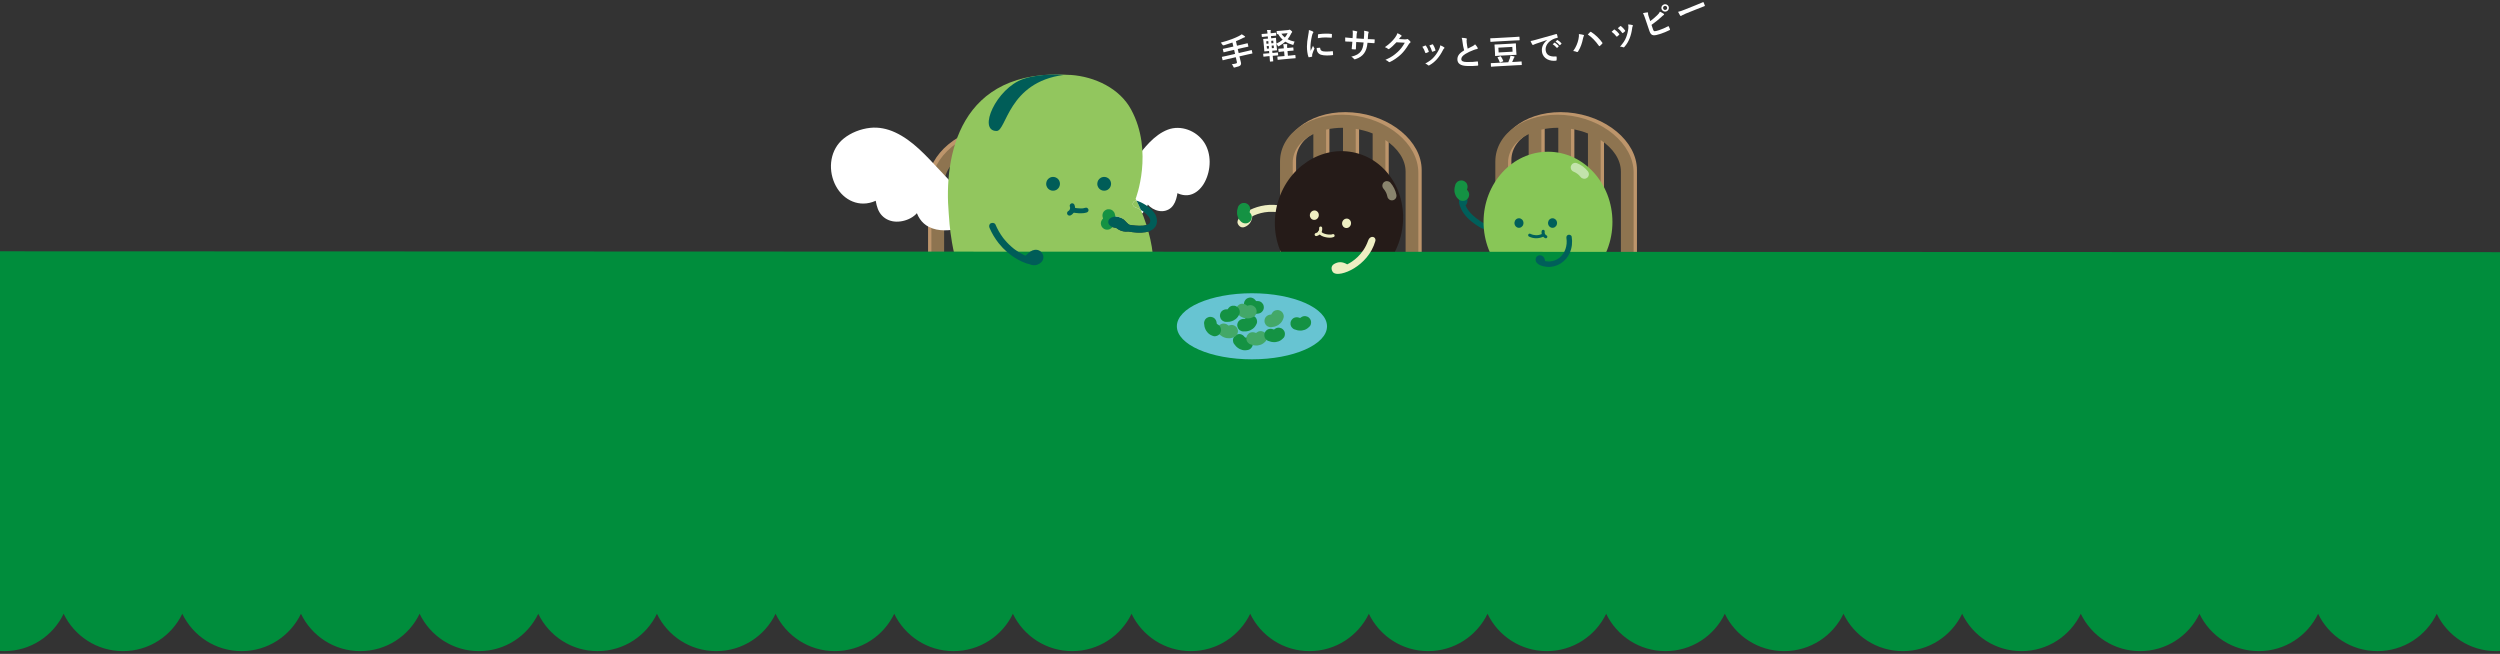 <?xml version="1.0" encoding="UTF-8"?><svg xmlns="http://www.w3.org/2000/svg" viewBox="0 0 1300 340"><rect x="0" y="0" width="1300" height="340" fill="#333333" stroke="none"/><defs><style>.cls-1{fill:none;}.cls-2{fill:#005d58;}.cls-3{fill:#005f5a;}.cls-4{fill:#008d3c;}.cls-5{fill:#67c4d2;}.cls-6,.cls-7{fill:#eeeec2;}.cls-8{fill:#fff;}.cls-9{fill:#92c65e;}.cls-10{fill:#8e7450;}.cls-11{fill:#bd956b;}.cls-12{fill:#c3e3ab;}.cls-13{fill:#251b18;}.cls-14{fill:#149243;}.cls-15{fill:#43a868;}.cls-16{fill:#88c657;}.cls-17{mix-blend-mode:multiply;}.cls-18{isolation:isolate;}.cls-7{opacity:.5;}</style></defs><g class="cls-18"><g id="_イヤー_1"><g><path class="cls-8" d="M638.16,30.78c-1.56,.36-2.1,.52-2.2,.54-.18,.04-.2,.03-.24-.15l-.32-1.4c-.04-.18-.03-.2,.15-.24,.1-.02,.66-.12,2.22-.47l4.46-1.03-.48-2.11-2.91,.67c-1.72,.4-2.29,.57-2.4,.59-.18,.04-.2,.03-.24-.17l-.32-1.4c-.04-.16-.02-.18,.15-.22,.11-.02,.69-.12,2.41-.52l2.91-.67-.48-2.09c-1.43,.51-2.88,.98-4.4,1.44q-.56,.15-.84-.34c-.25-.42-.54-.8-.8-1.07,2.23-.59,3.94-1.11,5.77-1.81,1.61-.61,2.77-1.14,3.66-1.6,.58-.3,1.02-.61,1.44-.9,.57,.31,1.14,.68,1.54,1.01,.13,.1,.2,.16,.23,.3,.02,.09-.06,.2-.26,.24-.22,.07-.43,.14-.79,.33-1.15,.62-2.37,1.17-3.73,1.71l.54,2.35,2.98-.69c1.7-.39,2.27-.56,2.38-.58,.18-.04,.2-.03,.23,.13l.32,1.4c.04,.19,.03,.21-.14,.26-.1,.02-.69,.12-2.39,.51l-2.98,.69,.49,2.11,4.37-1.01c1.56-.36,2.1-.52,2.2-.54,.17-.04,.2-.03,.24,.15l.32,1.4c.04,.18,.03,.2-.15,.24-.1,.02-.66,.11-2.22,.47l-4.37,1.01,.13,.58c.19,.82,.43,1.62,.6,2.37,.18,.79,.15,1.2-.21,1.67-.33,.41-1.11,.72-2.9,1.13-.52,.14-.56,.15-.79-.39-.23-.5-.5-.97-.79-1.28,.83-.08,1.48-.23,2.04-.36,.6-.14,.69-.38,.59-.82l-.57-2.47-4.46,1.03Z"/><path class="cls-8" d="M669.87,15.63c.21-.02,.34-.07,.44-.13,.07-.04,.14-.08,.23-.09,.14-.01,.25,.01,.78,.45,.55,.47,.59,.54,.61,.7,.01,.13-.02,.22-.18,.38-.17,.16-.28,.35-.5,.82-.49,.99-1.04,1.85-1.69,2.65,1.01,.52,2.2,.92,3.66,1.25-.21,.31-.39,.72-.51,1.17-.11,.35-.13,.5-.3,.51-.09,0-.22-.03-.42-.09-1.37-.4-2.58-.92-3.63-1.58-.9,.82-1.95,1.55-3.17,2.25-.19,.11-.33,.17-.42,.18-.14,.01-.21-.12-.39-.45-.21-.34-.44-.68-.66-.92l.14,1.58c.1,1.09,.18,1.57,.19,1.68,.01,.16,0,.18-.18,.2-.12,.01-.61,.02-1.97,.15l-.34,.03,.11,1.17,.45-.04c1.56-.14,2.11-.23,2.22-.24,.16-.01,.18,0,.2,.18l.11,1.15c.02,.18,0,.2-.16,.21-.11,0-.67,.03-2.23,.17l-.45,.04c.16,1.69,.28,2.61,.28,2.69,.02,.18,0,.2-.18,.21l-1.33,.12c-.18,.02-.2,0-.21-.18,0-.09-.07-1.01-.21-2.69l-.79,.07c-1.56,.14-2.08,.23-2.18,.24-.18,.02-.2,0-.22-.18l-.11-1.15c-.02-.18,0-.2,.18-.22,.11,0,.63-.02,2.19-.17l.79-.07-.11-1.17-.32,.03c-1.36,.12-1.84,.21-1.95,.21-.18,.02-.2,0-.21-.16-.01-.12-.02-.59-.12-1.69l-.25-2.78c-.1-1.08-.18-1.56-.19-1.66-.02-.18,0-.2,.18-.22,.11,0,.59-.02,1.96-.14l.34-.03-.11-1.15-.77,.07c-1.51,.14-2,.22-2.11,.23-.18,.02-.2,0-.21-.18l-.11-1.17c-.02-.16,0-.18,.18-.2,.11,0,.61-.02,2.12-.16l.77-.07c-.07-.77-.15-1.27-.29-1.83,.66-.04,1.19-.05,1.71-.03,.2,.02,.29,.06,.3,.15,0,.11-.02,.2-.06,.33-.06,.17-.09,.41-.02,1.18v.05l.44-.04c1.51-.14,2.04-.22,2.15-.23,.16-.01,.18,0,.2,.16l.11,1.17c.02,.18,0,.2-.16,.21-.11,0-.65,.02-2.15,.16l-.43,.04,.11,1.15,.32-.03c1.36-.12,1.84-.21,1.97-.22,.18-.02,.2,0,.21,.18,0,.11,.02,.59,.12,1.67l.11,1.17c1.28-.59,2.36-1.28,3.27-2.05-.94-.8-1.74-1.77-2.42-2.92-.25,.04-.38,.05-.41,.06-.2,.02-.22,0-.23-.18l-.12-1.25c-.02-.18,0-.2,.2-.22,.11-.01,.63-.02,2.16-.16l3.73-.34Zm-10.24,7.03l-.12-1.29-1.06,.1,.12,1.29,1.06-.1Zm.24,2.56l-.12-1.34-1.06,.1,.12,1.34,1.06-.1Zm1.15-3.99l.12,1.29,1.06-.1-.12-1.29-1.06,.1Zm1.29,2.41l-1.06,.1,.12,1.34,1.06-.1-.12-1.34Zm7.87,1.25c1.51-.14,2-.22,2.13-.23,.18-.02,.2,0,.22,.18l.12,1.27c.02,.18,0,.2-.18,.21-.13,.01-.63,.02-2.14,.16l-.83,.08,.22,2.42,1.35-.12c1.67-.15,2.22-.24,2.33-.25,.16-.02,.18,0,.2,.18l.12,1.27c.02,.2,0,.22-.16,.23-.11,.01-.67,.03-2.33,.18l-4.34,.4c-1.67,.15-2.2,.24-2.31,.25-.18,.02-.2,0-.22-.2l-.12-1.27c-.02-.18,0-.2,.18-.22,.11,0,.65-.02,2.32-.18l1.22-.11-.22-2.42-.54,.05c-1.51,.14-2,.22-2.11,.23-.18,.02-.2,0-.22-.18l-.12-1.27c-.02-.18,0-.2,.18-.21,.11,0,.61-.02,2.12-.16l.54-.05v-.09c-.09-.91-.15-1.34-.33-2.07,.65-.04,1.21-.04,1.82-.04,.18,0,.28,.07,.29,.17,.01,.12,0,.25-.04,.38-.09,.23-.05,.62,.02,1.37v.11l.83-.08Zm-3.86-7.35c.52,.75,1.1,1.4,1.81,1.95,.59-.7,1.08-1.46,1.44-2.25l-3.25,.3Z"/><path class="cls-8" d="M682.55,16.3c.3,.17,.41,.27,.41,.44,0,.13-.04,.18-.28,.54-.18,.32-.28,.57-.44,1.27-.53,2.23-.8,4.44-.81,5.81,0,.88,.02,1.48,.09,2.11,.39-.82,.72-1.42,1.25-2.67,.14,.45,.37,.74,.62,1.14,.05,.09,.12,.2,.12,.27,0,.13-.04,.2-.09,.29-.42,.93-.77,1.7-1.05,2.71-.04,.11-.06,.31-.06,.56,0,.22,.03,.36,.03,.5,0,.13-.07,.2-.24,.23-.45,.12-.96,.23-1.48,.27-.13,.02-.2-.07-.23-.2-.49-1.26-.79-3.55-.78-5.37,.01-1.62,.23-3.58,.67-5.9,.25-1.33,.34-1.92,.35-2.68,.81,.21,1.38,.39,1.92,.68Zm3.77,8.52c.14-.02,.18,.07,.18,.27,.1,1.24,.96,1.7,2.92,1.72,1.35,.01,2.23-.07,3.44-.2,.18-.02,.22,0,.25,.24,.05,.38,.1,1.08,.09,1.55,0,.22,0,.23-.31,.27-1.23,.13-2.09,.18-2.94,.17-2.66-.02-3.9-.47-4.67-1.54-.44-.58-.62-1.5-.61-2.35l1.64-.13Zm-.95-6.74c.02-.22,.07-.27,.25-.3,1.06-.19,3.08-.29,3.91-.29,1.08,0,1.91,.05,2.66,.13,.38,.02,.41,.06,.41,.24,0,.54,0,1.03-.05,1.53-.02,.16-.07,.23-.24,.21-1.08-.08-2.02-.13-2.93-.13-1.21-.01-2.38,.09-4.09,.38,.03-1.01,.03-1.46,.07-1.76Z"/><path class="cls-8" d="M711.91,20.35c.88,.06,1.89,.1,2.71,.12,.22,0,.23,.11,.23,.3,0,.45-.03,.97-.09,1.42-.03,.23-.07,.3-.32,.27-.61-.04-1.71-.13-2.59-.18l-.74-.05c-.27,2.56-.77,4.04-1.74,5.44-.99,1.43-2.52,2.42-4.45,3.07-.26,.09-.41,.14-.51,.13-.11,0-.19-.07-.33-.22-.5-.59-.83-.87-1.42-1.17,2.6-.63,4.04-1.45,5.05-2.87,.77-1.1,1.14-2.33,1.36-4.51l-3.83-.25-.04,.65c-.07,1.06-.13,2.03-.14,2.98,0,.2-.12,.23-.32,.23-.47,0-1.06-.03-1.54-.1-.23-.03-.34-.08-.31-.27,.12-.93,.21-1.81,.28-2.94l.04-.68-.54-.03c-.97-.06-2.41-.1-2.97-.1-.14,0-.19-.12-.19-.36-.05-.38-.03-1.01-.01-1.75,.75,.1,1.92,.21,3.3,.3l.54,.04,.08-1.31c.07-1.15,.07-1.6-.05-2.65,.93,.15,1.8,.3,2.17,.43,.2,.05,.26,.14,.25,.27,0,.11-.07,.23-.13,.37-.15,.32-.16,.5-.24,1.72l-.08,1.31,3.86,.25,.13-1.76c.08-1,.08-1.83,0-2.47,.68,.12,1.66,.29,2.08,.44,.25,.07,.31,.16,.3,.31,0,.07-.03,.18-.09,.32-.15,.33-.2,.8-.25,1.57l-.11,1.71,.63,.04Z"/><path class="cls-8" d="M730.71,20.46c.47,.02,.71-.03,.91-.14,.08-.05,.15-.06,.24-.05,.09,0,.18,.05,.28,.13,.42,.32,.81,.7,1.14,1.07,.15,.16,.21,.31,.2,.43-.01,.14-.11,.26-.25,.36-.27,.18-.47,.41-.66,.72-1.4,2.34-2.7,3.99-4.01,5.25-1.69,1.61-3.97,3.18-5.82,4.02-.11,.06-.21,.07-.29,.07-.14-.01-.26-.09-.4-.23-.42-.4-.95-.71-1.64-.97,2.93-1.31,4.44-2.33,6.35-4.08,1.55-1.46,2.47-2.61,3.74-4.82l-4.35-.23c-1.62,1.69-2.6,2.64-3.7,3.4-.13,.12-.27,.18-.39,.17-.09,0-.18-.05-.26-.13-.42-.36-1.06-.74-1.66-.91,2.49-1.71,4.01-3.26,5.27-4.93,.67-.96,.99-1.49,1.26-2.33,.99,.44,1.65,.8,2.02,1.12,.12,.1,.16,.21,.15,.32,0,.11-.07,.21-.22,.29-.19,.09-.33,.28-.49,.45-.22,.29-.42,.54-.67,.85l3.24,.2Z"/><path class="cls-8" d="M741.08,23.68c.2-.08,.33-.05,.46,.16,.58,.83,1.09,1.79,1.37,2.76,.03,.13,.06,.2,.05,.27,0,.11-.08,.16-.23,.24-.45,.22-.76,.35-1.19,.48-.26,.07-.36-.02-.43-.28-.34-1.07-.83-2.09-1.49-3,.63-.3,1.08-.47,1.47-.62Zm9.84,.9c.14,.12,.22,.21,.21,.32,0,.11-.07,.19-.22,.31-.29,.21-.43,.57-.6,.88-.9,1.78-1.94,3.35-3.03,4.59-1.29,1.43-2.34,2.31-3.93,3.22-.15,.1-.3,.18-.45,.17-.09,0-.2-.05-.28-.15-.42-.39-.83-.61-1.48-.86,2.25-1.27,3.39-2.12,4.56-3.45,.98-1.11,2.1-2.8,2.71-4.17,.28-.65,.41-1.04,.54-1.88,.74,.28,1.53,.66,1.95,1Zm-6.16-1.51c.2-.08,.33-.05,.46,.18,.44,.66,.98,1.83,1.21,2.71,.07,.28,.03,.36-.21,.47-.35,.17-.76,.33-1.28,.47-.2,.06-.27-.04-.34-.29-.34-1.09-.7-1.98-1.31-2.97,.74-.29,1.17-.46,1.48-.57Z"/><path class="cls-8" d="M762.44,19.94c.21,.06,.32,.15,.32,.29,0,.25-.14,.5-.14,.75,0,.36,.04,.79,.07,1.21,.14,1.26,.3,2.17,.51,3.11,.91-.47,1.56-.8,2.58-1.31,.53-.3,.97-.59,1.26-.95,.56,.61,1.02,1.24,1.28,1.72,.07,.11,.12,.25,.12,.38,0,.18-.11,.32-.37,.35-.54,.08-1.16,.28-1.74,.5-1.56,.6-3.01,1.23-4.27,2.02-1.59,.99-2.16,1.83-2.18,2.67-.02,1.06,.76,1.53,2.83,1.57,2.27,.05,4.1-.08,5.49-.3,.2-.03,.29,0,.32,.22,.08,.49,.12,1.14,.15,1.68,.01,.2-.11,.29-.33,.3-1.64,.18-3.08,.21-5.37,.16-3.4-.07-5.18-1.22-5.13-3.56,.04-2,1.38-3.28,3.51-4.57-.4-1.39-.69-3.02-.85-4.41-.11-.96-.22-1.59-.42-2.1,.86,.02,1.69,.09,2.35,.26Z"/><path class="cls-8" d="M777.55,21.6c-1.65,.09-2.23,.16-2.33,.17-.18,0-.2,0-.21-.19l-.08-1.47c0-.18,0-.2,.19-.21,.11,0,.68,0,2.34-.09l10.12-.56c1.65-.09,2.23-.16,2.33-.17,.18,0,.2,0,.21,.19l.08,1.47c0,.18,0,.2-.19,.21-.11,0-.69,0-2.34,.09l-10.12,.56Zm.21,12.93c-1.6,.09-2.14,.15-2.25,.16-.18,.01-.2,0-.21-.19l-.08-1.47c0-.18,0-.2,.19-.21,.11,0,.65,0,2.25-.09l6.65-.37c.34-.74,.61-1.46,.87-2.21,.11-.33,.21-.75,.26-1.21,.66,.11,1.4,.27,1.88,.38,.17,.04,.26,.11,.26,.22,0,.09-.04,.2-.13,.3-.14,.13-.24,.28-.33,.58-.24,.59-.48,1.16-.8,1.83l2.48-.14c1.6-.09,2.14-.15,2.24-.16,.18-.01,.2,0,.21,.19l.08,1.47c0,.18,0,.2-.19,.21-.11,0-.65,0-2.25,.09l-11.14,.62Zm7.84-11.81c1.73-.1,2.33-.17,2.46-.17,.18,0,.2,0,.21,.19,0,.11,0,.56,.05,1.58l.13,2.41c.06,1.03,.12,1.47,.12,1.58,0,.18,0,.2-.19,.21-.13,0-.74,0-2.46,.1l-5.81,.32c-1.74,.1-2.35,.17-2.46,.17-.18,0-.2,0-.21-.19,0-.13,0-.56-.05-1.58l-.13-2.41c-.06-1.03-.12-1.47-.12-1.58,0-.18,0-.2,.19-.21,.11,0,.72,0,2.46-.1l5.81-.32Zm-5.38,9.69c-.26,.1-.3,.09-.37-.11-.3-.83-.6-1.48-1.1-2.3-.08-.14-.1-.19,.15-.28l1.24-.45c.21-.08,.23-.05,.33,.09,.53,.73,.89,1.47,1.21,2.26,.06,.18,.03,.23-.2,.32l-1.25,.47Zm6.19-8.02l-7.26,.4,.14,2.48,7.26-.4-.14-2.48Z"/><path class="cls-8" d="M804.48,20.78c-2.12,.7-3.98,1.33-5.83,1.98-.66,.25-.83,.31-1.09,.44-.12,.07-.23,.18-.37,.2-.12,.02-.28-.07-.38-.22-.3-.45-.58-1.05-.92-1.84,.91-.16,1.43-.3,2.8-.68,2.15-.62,6-1.73,10.52-2.96,.26-.07,.37,.02,.4,.15,.14,.4,.32,1.05,.41,1.54,.03,.21-.07,.28-.3,.31-.83,.17-1.39,.33-2.12,.68-2.89,1.44-4.13,3.73-3.84,5.87,.31,2.3,2.12,3.33,5.25,3.11,.29-.04,.4,.02,.43,.21,.06,.46,.07,1.1,0,1.56-.02,.27-.07,.39-.29,.42-3.14,.42-6.82-.92-7.32-4.63-.34-2.53,.7-4.42,2.67-6.11v-.04Zm3.79,1.45c.08-.08,.15-.07,.27,0,.61,.35,1.35,.98,1.95,1.68,.08,.1,.1,.19-.02,.29l-.67,.65c-.11,.11-.21,.1-.31-.01-.64-.75-1.31-1.35-2.08-1.83l.86-.79Zm1.43-1.37c.1-.09,.15-.08,.27,0,.73,.41,1.46,1.04,1.94,1.61,.09,.1,.12,.2-.01,.33l-.64,.65c-.13,.13-.22,.08-.31-.01-.58-.7-1.25-1.3-2.06-1.81l.8-.76Z"/><path class="cls-8" d="M820.79,20.47c.25-1.17,.32-2.13,.24-2.77,.96,.13,1.82,.28,2.37,.44,.17,.04,.25,.13,.27,.24,.03,.12-.02,.26-.1,.39-.15,.23-.24,.51-.39,1.2-.54,2.56-1.2,4.58-2.52,6.71-.12,.21-.26,.33-.44,.37-.14,.03-.28,0-.44-.09-.41-.21-1.03-.37-1.71-.43,1.5-2.03,2.35-4.3,2.71-6.05Zm6.08-3.79c.07-.09,.15-.14,.22-.16,.09-.02,.17,0,.29,.08,2.33,1.51,4.29,3.49,5.79,5.53,.07,.08,.1,.14,.12,.23,.02,.11-.01,.21-.12,.32-.28,.33-.76,.82-1.26,1.24-.21,.15-.34,.14-.46-.07-1.92-2.67-3.66-4.45-5.8-5.93,.54-.56,.95-.99,1.21-1.25Z"/><path class="cls-8" d="M839.21,15.44c.17-.14,.29-.16,.49,0,.82,.59,1.62,1.33,2.21,2.15,.07,.11,.12,.17,.14,.24,.03,.1-.03,.17-.14,.3-.35,.36-.6,.58-.96,.85-.22,.15-.35,.1-.5-.12-.68-.9-1.48-1.7-2.41-2.34,.5-.49,.86-.8,1.18-1.08Zm3.27-1.81c.17-.14,.29-.16,.49,.01,.64,.48,1.53,1.41,2.04,2.16,.16,.24,.15,.33-.04,.52-.28,.28-.61,.56-1.05,.87-.17,.12-.27,.05-.42-.16-.68-.91-1.31-1.63-2.23-2.37,.6-.52,.95-.82,1.21-1.03Zm6.31-.62c.17,.07,.28,.13,.31,.23,.03,.1,0,.21-.1,.37-.2,.3-.22,.68-.27,1.03-.25,1.98-.72,3.81-1.34,5.34-.74,1.78-1.44,2.96-2.64,4.34-.11,.14-.22,.27-.36,.31-.09,.02-.2,.02-.31-.04-.53-.23-.98-.31-1.68-.32,1.7-1.95,2.5-3.12,3.16-4.77,.55-1.37,1.05-3.34,1.18-4.83,.05-.7,.04-1.12-.11-1.95,.79,.02,1.66,.12,2.17,.29Z"/><path class="cls-8" d="M858.14,10.98c1.33-1,2.46-1.94,3.6-3.06,.77-.76,1.1-1.17,1.41-1.85,.76,.29,1.56,.8,1.93,1.05,.29,.17,.37,.46,.05,.67-.44,.28-.83,.68-1.22,1.04-1.43,1.34-3.11,2.67-5.13,4.1l.77,2.27c.27,.8,.48,1.03,.97,1.02,.48-.03,1.17-.19,2.21-.54,1.6-.54,2.99-1.15,4.67-2.02,.24-.12,.3-.06,.39,.13,.21,.46,.48,1.09,.61,1.45,.08,.22,0,.32-.25,.43-1.84,.89-2.81,1.3-4.96,2.02-1.52,.51-2.58,.7-3.39,.64-.97-.07-1.6-.75-2.08-2.15l-2.13-6.29c-.55-1.62-.8-2.25-1.23-3.06,.83-.19,1.67-.36,2.26-.39,.4-.04,.43,.27,.37,.58-.04,.32,.08,.79,.35,1.59l.8,2.37Zm9.57-7.48c.35,1.02-.2,2.1-1.22,2.45-1.02,.35-2.11-.18-2.46-1.2-.36-1.06,.2-2.1,1.22-2.45,1.02-.35,2.11,.18,2.46,1.2Zm-2.85,.97c.2,.58,.77,.86,1.35,.66,.58-.2,.86-.77,.66-1.35-.2-.58-.77-.86-1.35-.67-.58,.2-.86,.77-.66,1.35Z"/><path class="cls-8" d="M876.56,7.08c-1.65,.66-2.21,1.12-2.38,1.19-.2,.08-.37,.03-.52-.2-.24-.35-.65-1.1-1.06-1.92,1.15-.27,2-.57,3.69-1.25l5.38-2.16c1.27-.51,2.54-1.06,3.82-1.59,.24-.12,.31-.09,.39,.11,.23,.49,.46,1.06,.63,1.57,.08,.2,.04,.29-.2,.37-1.26,.49-2.5,.96-3.74,1.46l-6.01,2.41Z"/></g><g><g><path class="cls-11" d="M815.27,58.46c-19.84-1.58-35.97,9.27-35.97,24.21v56.19l6.62,.53v-56.19c0-6.3,4.18-11.61,10.71-14.82v71.86l6.62,.53V66.06c2.74-.63,5.7-.97,8.8-.96v76.37l6.62,.53V65.64c3.11,.5,6.07,1.32,8.8,2.41v74.65l6.62,.53V71.49c6.42,4.24,10.51,10.15,10.51,16.39v56.19l6.62,.53v-56.19c0-14.93-16.14-28.37-35.97-29.95Z"/><path class="cls-10" d="M813.54,59.8c-19.84-1.58-35.97,9.27-35.97,24.21v56.19l6.62,.53v-56.19c0-6.3,4.18-11.61,10.71-14.82v71.86l6.62,.53V67.4c2.74-.63,5.7-.97,8.8-.96v76.37l6.62,.53V66.99c3.11,.5,6.07,1.32,8.8,2.41v74.65l6.62,.53V72.83c6.42,4.24,10.51,10.15,10.51,16.39v56.19l6.62,.53v-56.19c0-14.93-16.14-28.37-35.97-29.95Z"/></g><path class="cls-3" d="M775.13,116.71c-1.9,.24-3.55-.54-5.11-1.54-1.47-.94-2.87-2.01-4.15-3.21-1.21-1.13-2.3-2.38-3.12-3.83-.39-.69-.7-1.4-.93-2.16-.12-.4-.16-.82-.28-1.21v-.24c-.19,.51-.59,.46-1.23-.16-.05,.05-.13,.36-.15,.39-.33,.69-.19,1.53,.51,1.94,.62,.36,1.62,.19,1.94-.51,.5-1.07,.8-2.21,.06-3.25s-2.27-1.18-3.2-.28c-1.59,1.54-.45,4.31,.33,6,1.69,3.64,4.96,6.41,8.22,8.61,2.07,1.4,4.52,2.61,7.09,2.28,.76-.1,1.42-.59,1.42-1.42,0-.69-.65-1.52-1.42-1.42h0Z"/><g><ellipse class="cls-16" cx="804.96" cy="115.42" rx="33.51" ry="36.52"/><path class="cls-12" d="M821.99,92.1c-.36-.47-.76-.9-1.19-1.31l.45,.42c-.7-.65-1.48-1.21-2.32-1.66l.54,.29c-.38-.2-.77-.39-1.17-.55-.56-.22-1.06-.68-1.31-1.23s-.3-1.3-.06-1.85,.65-1.08,1.23-1.31c.59-.24,1.25-.3,1.85-.06,2.21,.88,4.2,2.35,5.66,4.22,.39,.5,.6,1.14,.53,1.78-.06,.57-.39,1.23-.85,1.58-.5,.38-1.14,.63-1.78,.53-.61-.09-1.2-.36-1.58-.85h0Z"/><g><path class="cls-3" d="M790.17,115.74c.01,.09,.04,.17,.07,.25l-.14-.34c.04,.09,.08,.17,.13,.24l-.21-.29c.05,.07,.1,.12,.17,.18l-.27-.22c.07,.06,.14,.1,.22,.14l-.32-.14c.08,.04,.17,.06,.25,.08l-.36-.05c.09,.01,.18,.01,.27,0l-.36,.05c.09-.01,.18-.04,.26-.08l-.32,.14c.08-.04,.16-.08,.23-.14l-.27,.22c.06-.05,.12-.11,.17-.18l-.21,.29c.05-.07,.1-.15,.13-.24l-.14,.34c.03-.09,.06-.18,.07-.27l-.05,.38c.01-.1,.01-.19,0-.29l.05,.38c-.01-.1-.04-.19-.07-.28l.14,.34c-.04-.09-.08-.17-.13-.24l.21,.29c-.05-.07-.1-.12-.17-.18l.27,.22c-.07-.06-.14-.1-.22-.14l.32,.14c-.08-.04-.17-.06-.25-.08l.36,.05c-.09-.01-.18-.01-.27,0l.36-.05c-.09,.01-.18,.04-.26,.08l.32-.14c-.08,.04-.16,.08-.23,.14l.27-.22c-.06,.05-.12,.11-.17,.18l.21-.29c-.05,.07-.1,.15-.13,.24l.14-.34c-.03,.09-.06,.18-.07,.27l.05-.38c-.01,.1-.01,.19,0,.29l-.05-.38v.03c.06,.19,.07,.38,.03,.57,0,.19-.06,.37-.16,.53-.16,.3-.49,.58-.81,.66-.35,.08-.74,.07-1.04-.14l-.27-.22c-.17-.18-.28-.39-.35-.63-.02-.17-.06-.35-.06-.53,0-.12,.02-.24,.03-.36,.04-.31,.11-.55,.25-.84,.02-.05,.05-.1,.08-.14,.09-.14,.19-.28,.3-.41,.04-.04,.07-.08,.12-.11,.12-.11,.25-.22,.39-.31,.19-.12,.41-.22,.63-.26s.45-.09,.67-.06c.16,.02,.33,.03,.49,.08,.11,.03,.21,.08,.31,.13,.27,.12,.46,.25,.69,.46,.04,.04,.08,.08,.11,.12,.11,.13,.21,.27,.3,.41,.03,.05,.05,.1,.07,.15,.07,.16,.14,.32,.18,.49s.06,.36,.08,.54c0,.06,0,.13,0,.19-.02,.23-.04,.48-.12,.69-.06,.16-.11,.32-.19,.47-.05,.1-.13,.19-.19,.28-.18,.24-.35,.41-.6,.59-.04,.03-.09,.06-.14,.08-.15,.07-.3,.15-.46,.2-.05,.02-.11,.03-.16,.04-.17,.03-.34,.06-.51,.06s-.36-.03-.53-.07c-.06-.01-.12-.03-.18-.06-.16-.06-.32-.13-.46-.22s-.28-.21-.4-.32c-.05-.04-.09-.09-.13-.14-.11-.14-.22-.28-.31-.44s-.15-.33-.2-.5c-.02-.07-.04-.14-.05-.21-.06-.19-.06-.38-.02-.57,0-.19,.06-.37,.16-.53,.16-.3,.49-.58,.81-.66,.35-.08,.74-.07,1.04,.14,.28,.19,.56,.5,.62,.86Z"/><path class="cls-3" d="M807.63,115.74c.01,.09,.04,.17,.07,.25l-.14-.34c.04,.09,.08,.17,.13,.24l-.21-.29c.05,.07,.1,.12,.17,.18l-.27-.22c.07,.06,.14,.1,.22,.14l-.32-.14c.08,.04,.17,.06,.25,.08l-.36-.05c.09,.01,.18,.01,.27,0l-.36,.05c.09-.01,.18-.04,.26-.08l-.32,.14c.08-.04,.16-.08,.23-.14l-.27,.22c.06-.05,.12-.11,.17-.18l-.21,.29c.05-.07,.1-.15,.13-.24l-.14,.34c.03-.09,.06-.18,.07-.27l-.05,.38c.01-.1,.01-.19,0-.29l.05,.38c-.01-.1-.04-.19-.07-.28l.14,.34c-.04-.09-.08-.17-.13-.24l.21,.29c-.05-.07-.1-.12-.17-.18l.27,.22c-.07-.06-.14-.1-.22-.14l.32,.14c-.08-.04-.17-.06-.25-.08l.36,.05c-.09-.01-.18-.01-.27,0l.36-.05c-.09,.01-.18,.04-.26,.08l.32-.14c-.08,.04-.16,.08-.23,.14l.27-.22c-.06,.05-.12,.11-.17,.18l.21-.29c-.05,.07-.1,.15-.13,.24l.14-.34c-.03,.09-.06,.18-.07,.27l.05-.38c-.01,.1-.01,.19,0,.29l-.05-.38v.03c.06,.19,.07,.38,.03,.57,0,.19-.06,.37-.16,.53-.16,.3-.49,.58-.81,.66-.35,.08-.74,.07-1.04-.14l-.27-.22c-.17-.18-.28-.39-.35-.63-.02-.17-.06-.35-.06-.53,0-.12,.02-.24,.03-.36,.04-.31,.11-.55,.25-.84,.02-.05,.05-.1,.08-.14,.09-.14,.19-.28,.3-.41,.04-.04,.07-.08,.12-.11,.12-.11,.25-.22,.39-.31,.19-.12,.41-.22,.63-.26s.45-.09,.67-.06c.16,.02,.33,.03,.49,.08,.11,.03,.21,.08,.31,.13,.27,.12,.46,.25,.69,.46,.04,.04,.08,.08,.11,.12,.11,.13,.21,.27,.3,.41,.03,.05,.05,.1,.07,.15,.07,.16,.14,.32,.18,.49s.06,.36,.08,.54c0,.06,0,.13,0,.19-.02,.23-.04,.48-.12,.69-.06,.16-.11,.32-.19,.47-.05,.1-.13,.19-.19,.28-.18,.24-.35,.41-.6,.59-.04,.03-.09,.06-.14,.08-.15,.07-.3,.15-.46,.2-.05,.02-.11,.03-.16,.04-.17,.03-.34,.06-.51,.06s-.36-.03-.53-.07c-.06-.01-.12-.03-.18-.06-.16-.06-.32-.13-.46-.22s-.28-.21-.4-.32c-.05-.04-.09-.09-.13-.14-.11-.14-.22-.28-.31-.44s-.15-.33-.2-.5c-.02-.07-.04-.14-.05-.21-.06-.19-.06-.38-.02-.57,0-.19,.06-.37,.16-.53,.16-.3,.49-.58,.81-.66,.35-.08,.74-.07,1.04,.14,.28,.19,.56,.5,.62,.86Z"/><path class="cls-3" d="M795.04,122.99c2.28,1.15,4.92,1.2,7.25,.18,.4-.17,.49-.76,.29-1.1-.24-.41-.7-.46-1.1-.29-1.77,.77-3.91,.69-5.63-.18-.39-.2-.87-.1-1.1,.29-.21,.36-.1,.91,.29,1.1h0Z"/></g></g><g><path class="cls-11" d="M703.32,58.46c-19.84-1.58-35.97,9.27-35.97,24.21v56.19l6.62,.53v-56.19c0-6.3,4.18-11.61,10.71-14.82v71.86l6.62,.53V66.06c2.74-.63,5.7-.97,8.8-.96v76.37l6.62,.53V65.64c3.11,.5,6.07,1.32,8.8,2.41v74.65l6.62,.53V71.49c6.42,4.24,10.51,10.15,10.51,16.39v56.19l6.62,.53v-56.19c0-14.93-16.14-28.37-35.97-29.95Z"/><path class="cls-10" d="M701.58,59.8c-19.84-1.58-35.97,9.27-35.97,24.21v56.19l6.62,.53v-56.19c0-6.3,4.18-11.61,10.71-14.82v71.86l6.62,.53V67.4c2.74-.63,5.7-.97,8.8-.96v76.37l6.62,.53V66.99c3.11,.5,6.07,1.32,8.8,2.41v74.65l6.62,.53V72.83c6.42,4.24,10.51,10.15,10.51,16.39v56.19l6.62,.53v-56.19c0-14.93-16.14-28.37-35.97-29.95Z"/></g><path class="cls-6" d="M647.31,118.01c2.2-.94,3.59-2.58,3.92-5.55,2.67-1.36,8.83-3.66,16.33-1.33,3.33,1.04,4.33-2.26,2.13-3.11-12.85-4.94-26.29,3.39-26.22,7.47,.02,1.26,1.54,3.49,3.83,2.52Z"/><ellipse class="cls-13" cx="696.31" cy="114.59" rx="36.14" ry="33.16" transform="translate(414.94 761.74) rotate(-75.85)"/><g><path class="cls-11" d="M518.54,65.12c19.84-1.58,35.97,9.27,35.97,24.21v56.19l-6.62,.53v-56.19c0-6.3-4.18-11.61-10.71-14.82v71.86l-6.62,.53V72.72c-2.74-.63-5.7-.97-8.8-.96v76.37l-6.62,.53V72.31c-3.11,.5-6.07,1.32-8.8,2.41v74.65l-6.62,.53V78.15c-6.42,4.24-10.51,10.15-10.51,16.39v56.19l-6.62,.53v-56.19c0-14.93,16.14-28.37,35.97-29.95Z"/><path class="cls-10" d="M520.27,66.46c19.84-1.58,35.97,9.27,35.97,24.21v56.19l-6.62,.53v-56.19c0-6.3-4.18-11.61-10.71-14.82v71.86l-6.62,.53V74.07c-2.74-.63-5.7-.97-8.8-.96v76.37l-6.62,.53V73.65c-3.11,.5-6.07,1.32-8.8,2.41v74.65l-6.62,.53V79.49c-6.42,4.24-10.51,10.15-10.51,16.39v56.19l-6.62,.53v-56.19c0-14.93,16.14-28.37,35.97-29.95Z"/></g><g><path class="cls-8" d="M570.58,107.1c19.56-14.5,30.31-49.67,50.47-36.41,13.75,9.05,3.98,36.96-9.8,27.67-.47,4.18-1.2,8.4-5.11,9.79-4.41,1.57-8.96-2.37-9.76-5.16-1.42,9.43-9.1,13.36-25.09,4.44"/><path class="cls-8" d="M571.24,108.23c6.86-5.13,12.16-11.95,17.32-18.71,4.59-6.01,9.12-12.8,15.33-17.28,2.36-1.71,5.08-3.06,8.04-3.16,3.27-.11,6.53,1.24,9.11,3.2,5.36,4.06,6.31,11.67,4.51,17.77-.87,2.94-2.48,6.04-5.13,7.74-2.79,1.8-5.84,1.21-8.5-.54-.91-.6-1.86,.22-1.97,1.13-.36,3.11-.83,7.44-4.33,8.58-3.03,.99-7.01-1.29-7.97-4.3-.36-1.12-2.31-1.36-2.52,0-.59,3.74-2.34,7.25-6.28,8.21-2.26,.55-4.67,.23-6.9-.33-3.52-.89-6.83-2.47-10-4.22-1.47-.82-2.8,1.44-1.32,2.26,5.51,3.04,12.66,6.49,19.13,4.76,4.67-1.25,7.17-5.44,7.89-9.98h-2.52c1.35,4.24,6.47,7.35,10.83,6.23,5.1-1.31,6.09-6.73,6.6-11.21l-1.97,1.13c2.74,1.81,6.13,2.68,9.29,1.47,2.95-1.13,5.17-3.6,6.62-6.35,3.28-6.23,3.59-14.71-.41-20.7s-12.06-9.09-18.82-6.51c-7.22,2.76-12.37,9.63-16.94,15.53-6.24,8.05-12.16,16.87-20.41,23.04-1.33,1-.03,3.27,1.32,2.26h0Z"/></g><g><path class="cls-8" d="M513.46,112.37c-27.45-16.48-42.52-56.46-70.81-41.38-19.29,10.28-5.59,42.01,13.74,31.45,.67,4.76,1.68,9.54,7.16,11.12,6.19,1.78,12.58-2.7,13.69-5.86,1.99,10.71,12.77,15.18,35.21,5.05"/><path class="cls-8" d="M514.12,111.24c-9.86-5.96-17.74-14.55-25.57-22.86-6.81-7.24-13.95-15.36-23.16-19.58-4.04-1.85-8.45-2.8-12.89-2.32-4.92,.54-9.96,2.47-13.81,5.59-6.92,5.6-8.22,15.35-4.73,23.23s11.42,12.51,19.72,9.76c1.17-.39,2.3-.9,3.38-1.48l-1.92-.78c.37,2.61,.83,5.3,2.2,7.6,1.49,2.5,4.02,4.15,6.87,4.67,5.23,.96,12.29-1.74,14.31-7.01h-2.52c.8,4.18,3.14,7.97,7.02,9.93,5.01,2.52,11.01,1.98,16.3,.77,4.77-1.09,9.35-2.87,13.81-4.87,1.53-.69,.2-2.94-1.32-2.26-6.28,2.82-13.19,5.42-20.17,5.51-3.98,.05-8.2-.93-10.77-4.2-1.27-1.62-1.96-3.57-2.34-5.57-.27-1.39-2.11-1.08-2.52,0-.68,1.76-2.59,3.08-4.18,3.92-2.34,1.24-5.12,1.77-7.7,1.08-4.81-1.28-5.83-5.93-6.45-10.26-.12-.88-1.26-1.14-1.92-.78-3.48,1.87-7.48,2.59-11.25,1.16-3.32-1.26-5.9-3.98-7.56-7.05-3.68-6.81-2.95-15.71,3-20.99,3.35-2.97,8.15-4.85,12.57-5.34,3.97-.44,7.95,.31,11.57,1.96,8.64,3.95,15.34,11.44,21.74,18.22,8.29,8.79,16.56,17.92,26.99,24.22,1.44,.87,2.76-1.39,1.32-2.26h0Z"/></g><path class="cls-9" d="M556.66,38.95c12.76,.89,25.58,7.06,31.51,17.99,11.88,21.91,2.36,46.46,2.36,46.46,0,0,.18,.32,.47,.91-.84-.12-1.65,.53-1.9,1.31-.31,.96,.37,1.87,1.24,2.18,.27,.1,.53,.2,.8,.3l.09,.04s.06,.03,.12,.05c.1,.05,.21,.09,.31,.14,.47,.22,.93,.46,1.38,.72,.07,.04,.14,.08,.21,.12,.91,2.14,1.93,4.79,2.9,7.8-.23,.07-.46,.14-.7,.19-.23,.05-.47,.09-.71,.13h0c-.13,.01-.26,.03-.39,.04-1.31,.11-2.63,.07-3.94-.04-.41-.04-.83-.08-1.24-.13-.07,0-.13-.02-.19-.02,.08,0,.12,.01-.09-.01h-.02c-.22-.03-.43-.06-.65-.1-.3-.05-.6-.1-.9-.15-.02-.01-.05-.03-.07-.04-.17-.09-.34-.19-.5-.3h0s-.15-.12-.16-.13c-.27-.23-.52-.48-.77-.74-.52-.54-1.03-1.09-1.62-1.56-1.56-1.23-3.43-1.78-5.4-1.33-1.27,.29-2.52,1.12-2.52,2.56,0,1.36,1.04,2.3,2.22,2.76,.6,.23,1.24,.24,1.86,.41,.03,0,.1,.04,.14,.06,.03,.02,.06,.03,.08,.05l.21,.16,.06,.04c.29,.22,.59,.42,.91,.6,1.44,.8,2.99,1.14,4.61,.99,.05,0,.1-.01,.15-.02,.04,0,.09,0,.13-.01,3.02,.53,6.13,.83,9.15,.34,.46-.08,.92-.18,1.36-.32,2.78,10.01,4.39,22.91-.4,34.28-5.19,12.32-17.26,22.31-33.69,24.82-67.23,10.24-69.1-61.4-69.72-68.37-2.6-29.33,4.85-76.22,63.3-72.15Z"/><path class="cls-2" d="M553.15,38.97c-28.93,3.75-29.78,29.14-34.9,29.14-10.1,0-.13-22.31,13.9-27.05,9.6-3.24,21-2.09,21-2.09Z"/><path class="cls-9" d="M593.04,109.06c-.45-.26-.91-.5-1.38-.72-.1-.05-.21-.1-.31-.14-.05-.02-.09-.04-.12-.05l-.09-.04c-.26-.11-.53-.21-.8-.3-.87-.31-1.55-1.22-1.24-2.18,.25-.77,1.06-1.43,1.9-1.31,.49,.96,1.3,2.64,2.25,4.87-.07-.04-.14-.08-.21-.12Z"/><path class="cls-1" d="M610.05,112.06c.21,.22,.4,.45,.6,.69,.03,.03,.04,.05,.06,.07l.02,.03c.07,.1,.14,.19,.21,.29,.16,.22,.31,.45,.43,.69,.02,.04,.05,.1,.08,.17,.05,.15,.11,.31,.15,.46,.06,.2,.1,.4,.14,.6,0,.09,.02,.18,.02,.26,0,.2-.02,.41-.02,.61v.05c-.04,.11-.07,.23-.1,.34,0,.02-.02,.04-.02,.07-.04,.08-.08,.16-.12,.23-.03,.05-.07,.11-.11,.16-.23,.23-.12,.15,0,0,.04-.04,.08-.08,.13-.13-.1,.1-.19,.22-.29,.33-.11,.12-.24,.22-.36,.33,.04-.04,.07-.07,.1-.09,.16-.13,.23-.22,0,0-.05,.04-.1,.08-.15,.11-.16,.1-.33,.2-.5,.28-.06,.03-.12,.06-.17,.08-.18,.07-.36,.12-.54,.18-1.08-3.36-2.23-6.32-3.25-8.72,1.01,.59,1.76,1.12,2.49,1.76,.42,.37,.83,.75,1.21,1.16Z"/><path class="cls-1" d="M611.37,113.82c-.08-.18-.02-.11,.05,.08v.01s-.03-.06-.05-.1Z"/><path class="cls-1" d="M611.52,114.12c-.03-.05-.05-.09-.07-.13,0-.02-.01-.04-.02-.06,.03,.06,.05,.13,.09,.19Z"/><path class="cls-9" d="M438.33,118.02h0Z"/><path class="cls-9" d="M591.27,115.03h-.02c-.07-.06-.08-.09,.02,0Z"/><path class="cls-2" d="M428.41,116.78c.12,.15,.23,.23,0,0h0Z"/><path class="cls-2" d="M428.82,117.2c-.23-.22-.16-.13,0,0h0Z"/><path class="cls-2" d="M438.3,118.02c-.24,.03-.19,.02-.1,.01h.1Z"/><path class="cls-2" d="M548.08,95.27c.02,.12,.05,.24,.1,.36l-.21-.49c.05,.12,.12,.24,.2,.35l-.32-.42c.08,.09,.16,.18,.25,.25l-.42-.32c.11,.08,.22,.15,.34,.2l-.49-.21c.12,.05,.25,.09,.39,.11l-.55-.07c.14,.02,.28,.02,.41,0l-.55,.07c.14-.02,.27-.06,.4-.11l-.49,.21c.12-.05,.24-.12,.35-.2l-.42,.32c.09-.08,.18-.16,.25-.25l-.32,.42c.08-.11,.15-.22,.2-.34l-.21,.49c.05-.12,.09-.25,.11-.39l-.07,.55c.02-.14,.02-.28,0-.41l.07,.55c-.02-.14-.06-.27-.11-.4l.21,.49c-.05-.12-.12-.24-.2-.35l.32,.42c-.08-.09-.16-.18-.25-.25l.42,.32c-.11-.08-.22-.15-.34-.2l.49,.21c-.12-.05-.25-.09-.39-.11l.55,.07c-.14-.02-.28-.02-.41,0l.55-.07c-.14,.02-.27,.06-.4,.11l.49-.21c-.12,.05-.24,.12-.35,.2l.42-.32c-.09,.08-.18,.16-.25,.25l.32-.42c-.08,.11-.15,.22-.2,.34l.21-.49c-.05,.12-.09,.25-.11,.39l.07-.55c-.02,.14-.02,.28,0,.41l-.07-.55v.04c.09,.27,.1,.55,.04,.82-.01,.27-.09,.53-.24,.77-.25,.43-.74,.84-1.23,.95-.53,.12-1.12,.09-1.59-.21l-.42-.32c-.26-.26-.43-.56-.53-.91-.04-.25-.09-.5-.09-.76,0-.17,.03-.35,.05-.52,.06-.45,.17-.79,.38-1.21,.04-.07,.07-.14,.12-.21,.14-.2,.29-.41,.46-.59,.05-.06,.11-.11,.18-.16,.19-.16,.39-.32,.6-.45,.29-.17,.62-.31,.95-.38s.69-.13,1.03-.09c.25,.03,.5,.05,.75,.11,.16,.04,.32,.12,.47,.18,.41,.17,.7,.37,1.05,.67,.06,.05,.12,.11,.17,.17,.16,.19,.32,.39,.45,.59,.04,.07,.08,.14,.11,.22,.1,.23,.22,.46,.28,.71s.09,.52,.11,.78c0,.09,0,.18,0,.27-.03,.33-.06,.68-.18,1-.09,.23-.17,.46-.29,.67-.08,.15-.19,.27-.29,.41-.27,.35-.54,.58-.91,.84-.07,.05-.14,.09-.21,.12-.23,.11-.46,.22-.7,.29-.08,.02-.16,.04-.25,.05-.25,.04-.52,.09-.78,.09s-.55-.05-.81-.1c-.09-.02-.18-.05-.27-.08-.24-.09-.49-.18-.71-.31s-.42-.3-.61-.46c-.07-.06-.14-.13-.2-.2-.17-.2-.34-.41-.47-.63s-.22-.47-.31-.71c-.04-.1-.06-.2-.08-.3-.09-.27-.1-.55-.04-.82,.01-.27,.09-.53,.24-.77,.25-.43,.74-.84,1.23-.95,.53-.12,1.12-.09,1.59,.21,.43,.27,.86,.71,.95,1.23Z"/><path class="cls-2" d="M574.66,95.27c.02,.12,.05,.24,.1,.36l-.21-.49c.05,.12,.12,.24,.2,.35l-.32-.42c.08,.09,.16,.18,.25,.25l-.42-.32c.11,.08,.22,.15,.34,.2l-.49-.21c.12,.05,.25,.09,.39,.11l-.55-.07c.14,.02,.28,.02,.41,0l-.55,.07c.14-.02,.27-.06,.4-.11l-.49,.21c.12-.05,.24-.12,.35-.2l-.42,.32c.09-.08,.18-.16,.25-.25l-.32,.42c.08-.11,.15-.22,.2-.34l-.21,.49c.05-.12,.09-.25,.11-.39l-.07,.55c.02-.14,.02-.28,0-.41l.07,.55c-.02-.14-.06-.27-.11-.4l.21,.49c-.05-.12-.12-.24-.2-.35l.32,.42c-.08-.09-.16-.18-.25-.25l.42,.32c-.11-.08-.22-.15-.34-.2l.49,.21c-.12-.05-.25-.09-.39-.11l.55,.07c-.14-.02-.28-.02-.41,0l.55-.07c-.14,.02-.27,.06-.4,.11l.49-.21c-.12,.05-.24,.12-.35,.2l.42-.32c-.09,.08-.18,.16-.25,.25l.32-.42c-.08,.11-.15,.22-.2,.34l.21-.49c-.05,.12-.09,.25-.11,.39l.07-.55c-.02,.14-.02,.28,0,.41l-.07-.55v.04c.09,.27,.1,.55,.04,.82-.01,.27-.09,.53-.24,.77-.25,.43-.74,.84-1.23,.95-.53,.12-1.12,.09-1.59-.21l-.42-.32c-.26-.26-.43-.56-.53-.91-.04-.25-.09-.5-.09-.76,0-.17,.03-.35,.05-.52,.06-.45,.17-.79,.38-1.21,.04-.07,.07-.14,.12-.21,.14-.2,.29-.41,.46-.59,.05-.06,.11-.11,.18-.16,.19-.16,.39-.32,.6-.45,.29-.17,.62-.31,.95-.38s.69-.13,1.03-.09c.25,.03,.5,.05,.75,.11,.16,.04,.32,.12,.47,.18,.41,.17,.7,.37,1.05,.67,.06,.05,.12,.11,.17,.17,.16,.19,.32,.39,.45,.59,.04,.07,.08,.14,.11,.22,.1,.23,.22,.46,.28,.71s.09,.52,.11,.78c0,.09,0,.18,0,.27-.03,.33-.06,.68-.18,1-.09,.23-.17,.46-.29,.67-.08,.15-.19,.27-.29,.41-.27,.35-.54,.58-.91,.84-.07,.05-.14,.09-.21,.12-.23,.11-.46,.22-.7,.29-.08,.02-.16,.04-.25,.05-.25,.04-.52,.09-.78,.09s-.55-.05-.81-.1c-.09-.02-.18-.05-.27-.08-.24-.09-.49-.18-.71-.31s-.42-.3-.61-.46c-.07-.06-.14-.13-.2-.2-.17-.2-.34-.41-.47-.63s-.22-.47-.31-.71c-.04-.1-.06-.2-.08-.3-.09-.27-.1-.55-.04-.82,.01-.27,.09-.53,.24-.77,.25-.43,.74-.84,1.23-.95,.53-.12,1.12-.09,1.59,.21,.43,.27,.86,.71,.95,1.23Z"/><g><path class="cls-6" d="M699.94,115.83c-.03,.08-.08,.15-.13,.22l.21-.3c-.06,.07-.12,.14-.19,.2l.27-.23c-.06,.05-.13,.09-.2,.13l.32-.15c-.08,.04-.16,.06-.25,.08l.35-.06c-.09,.02-.17,.02-.26,.01l.36,.04c-.09,0-.18-.03-.26-.06l.33,.14c-.08-.04-.16-.08-.24-.14l.28,.22c-.07-.06-.13-.12-.18-.19l.21,.28c-.05-.07-.08-.13-.12-.21l.13,.33c-.03-.08-.06-.17-.07-.26l.05,.36c-.01-.09-.01-.18,0-.27l-.05,.38c.01-.1,.03-.19,.07-.28l-.14,.35c.04-.09,.08-.17,.14-.25l-.21,.3c.06-.07,.12-.14,.19-.2l-.27,.23c.06-.05,.13-.09,.2-.13l-.32,.15c.08-.04,.16-.06,.25-.08l-.35,.06c.09-.02,.17-.02,.26-.01l-.36-.04c.09,0,.18,.03,.26,.06l-.33-.14c.08,.04,.16,.08,.24,.14l-.28-.22c.07,.06,.13,.12,.18,.19l-.21-.28c.05,.07,.08,.13,.12,.21l-.13-.33c.03,.08,.06,.17,.07,.26l-.05-.36c.01,.09,.01,.18,0,.27l.05-.38c-.01,.1-.03,.19-.07,.28l.14-.35v.03c-.11,.17-.16,.35-.17,.54-.04,.18-.03,.37,.03,.55,.09,.33,.33,.67,.62,.83,.31,.16,.69,.24,1.04,.11l.32-.15c.2-.13,.37-.31,.49-.52,.06-.16,.14-.32,.19-.49,.03-.12,.04-.24,.05-.36,.04-.31,.02-.55-.04-.86-.01-.05-.02-.11-.04-.16-.05-.16-.11-.32-.19-.46-.02-.05-.05-.09-.08-.14-.09-.13-.19-.28-.3-.39-.16-.16-.34-.31-.54-.41s-.41-.2-.63-.22c-.16-.02-.33-.05-.49-.04-.11,0-.22,.03-.33,.05-.29,.05-.51,.13-.77,.28-.05,.03-.09,.05-.13,.09-.13,.1-.27,.21-.39,.32-.04,.04-.07,.08-.11,.13-.1,.14-.22,.27-.3,.43s-.15,.33-.2,.5c-.02,.06-.04,.12-.05,.18-.04,.23-.08,.47-.05,.69,.02,.16,.03,.33,.07,.49,.03,.11,.08,.21,.12,.32,.11,.28,.24,.47,.43,.71,.03,.04,.07,.08,.11,.11,.12,.11,.25,.22,.39,.3,.05,.03,.1,.05,.15,.07,.15,.07,.31,.14,.48,.18s.35,.05,.53,.06c.06,0,.12,0,.18-.01,.16-.02,.34-.04,.5-.1s.32-.13,.46-.21c.05-.03,.11-.06,.16-.1,.14-.1,.28-.22,.4-.35s.22-.28,.32-.43c.04-.06,.07-.12,.1-.19,.1-.17,.15-.35,.16-.54,.04-.18,.03-.37-.03-.55-.09-.33-.33-.67-.62-.83-.31-.16-.69-.24-1.04-.11-.31,.12-.66,.34-.8,.67Z"/><path class="cls-6" d="M683.18,111.6c-.03,.08-.08,.15-.13,.22l.21-.3c-.06,.07-.12,.14-.19,.2l.27-.23c-.06,.05-.13,.09-.2,.13l.32-.15c-.08,.04-.16,.06-.25,.08l.35-.06c-.09,.02-.17,.02-.26,.01l.36,.04c-.09,0-.18-.03-.26-.06l.33,.14c-.08-.04-.16-.08-.24-.14l.28,.22c-.07-.06-.13-.12-.18-.19l.21,.28c-.05-.07-.08-.13-.12-.21l.13,.33c-.03-.08-.06-.17-.07-.26l.05,.36c-.01-.09-.01-.18,0-.27l-.05,.38c.01-.1,.03-.19,.07-.28l-.14,.35c.04-.09,.08-.17,.14-.25l-.21,.3c.06-.07,.12-.14,.19-.2l-.27,.23c.06-.05,.13-.09,.2-.13l-.32,.15c.08-.04,.16-.06,.25-.08l-.35,.06c.09-.02,.17-.02,.26-.01l-.36-.04c.09,0,.18,.03,.26,.06l-.33-.14c.08,.04,.16,.08,.24,.14l-.28-.22c.07,.06,.13,.12,.18,.19l-.21-.28c.05,.07,.08,.13,.12,.21l-.13-.33c.03,.08,.06,.17,.07,.26l-.05-.36c.01,.09,.01,.18,0,.27l.05-.38c-.01,.1-.03,.19-.07,.28l.14-.35v.03c-.11,.17-.16,.35-.17,.54-.04,.18-.03,.37,.03,.55,.09,.33,.33,.67,.62,.83,.31,.16,.69,.24,1.04,.11l.32-.15c.2-.13,.37-.31,.49-.52,.06-.16,.14-.32,.19-.49,.03-.12,.04-.24,.05-.36,.04-.31,.02-.55-.04-.86-.01-.05-.02-.11-.04-.16-.05-.16-.11-.32-.19-.46-.02-.05-.05-.09-.08-.14-.09-.13-.19-.28-.3-.39-.16-.16-.34-.31-.54-.41s-.41-.2-.63-.22c-.16-.02-.33-.05-.49-.04-.11,0-.22,.03-.33,.05-.29,.05-.51,.13-.77,.28-.05,.03-.09,.05-.13,.09-.13,.1-.27,.21-.39,.32-.04,.04-.07,.08-.11,.13-.1,.14-.22,.27-.3,.43s-.15,.33-.2,.5c-.02,.06-.04,.12-.05,.18-.04,.23-.08,.47-.05,.69,.02,.16,.03,.33,.07,.49,.03,.11,.08,.21,.12,.32,.11,.28,.24,.47,.43,.71,.03,.04,.07,.08,.11,.11,.12,.11,.25,.22,.39,.3,.05,.03,.1,.05,.15,.07,.15,.07,.31,.14,.48,.18s.35,.05,.53,.06c.06,0,.12,0,.18-.01,.16-.02,.34-.04,.5-.1s.32-.13,.46-.21c.05-.03,.11-.06,.16-.1,.14-.1,.28-.22,.4-.35s.22-.28,.32-.43c.04-.06,.07-.12,.1-.19,.1-.17,.15-.35,.16-.54,.04-.18,.03-.37-.03-.55-.09-.33-.33-.67-.62-.83-.31-.16-.69-.24-1.04-.11-.31,.12-.66,.34-.8,.67Z"/></g><path class="cls-4" d="M1331.93,300.45h.1V131.14l-1364.2-.48v169.79h.44c-.15,1.29-.23,2.6-.23,3.93,0,18.89,15.31,34.2,34.2,34.2,13.59,0,25.33-7.93,30.85-19.42,5.52,11.49,17.26,19.42,30.85,19.42s25.33-7.93,30.85-19.42c5.52,11.49,17.26,19.42,30.85,19.42s25.33-7.93,30.85-19.42c5.52,11.49,17.26,19.42,30.85,19.42s25.33-7.93,30.85-19.42c5.52,11.49,17.26,19.42,30.85,19.42s25.33-7.93,30.85-19.42c5.52,11.49,17.26,19.42,30.85,19.42s25.33-7.93,30.85-19.42c5.52,11.49,17.26,19.42,30.85,19.42s25.33-7.93,30.85-19.42c5.52,11.49,17.26,19.42,30.85,19.42s25.33-7.93,30.85-19.42c5.52,11.49,17.26,19.42,30.85,19.42s25.33-7.93,30.85-19.42c5.52,11.49,17.26,19.42,30.85,19.42s25.33-7.93,30.85-19.42c5.52,11.49,17.26,19.42,30.85,19.42s25.33-7.93,30.85-19.42c5.52,11.49,17.26,19.42,30.85,19.42s25.33-7.93,30.85-19.42c5.52,11.49,17.26,19.42,30.85,19.42s25.33-7.93,30.85-19.42c5.52,11.49,17.26,19.42,30.85,19.42s25.33-7.93,30.85-19.42c5.52,11.49,17.26,19.42,30.85,19.42s25.33-7.93,30.85-19.42c5.52,11.49,17.26,19.42,30.85,19.42s25.33-7.93,30.85-19.42c5.52,11.49,17.26,19.42,30.85,19.42s25.33-7.93,30.85-19.42c5.52,11.49,17.26,19.42,30.85,19.42s25.33-7.93,30.85-19.42c5.52,11.49,17.26,19.42,30.85,19.42s25.33-7.93,30.85-19.42c5.52,11.49,17.26,19.42,30.85,19.42s25.33-7.93,30.85-19.42c5.52,11.49,17.26,19.42,30.85,19.42s25.33-7.93,30.85-19.42c5.52,11.49,17.26,19.42,30.85,19.42,18.89,0,34.2-15.31,34.2-34.2,0-1.33-.08-2.64-.23-3.93Z"/><path class="cls-2" d="M514.58,118.55c1.22,2.86,2.83,5.5,4.75,7.94,2.64,3.35,5.97,6.21,9.68,8.32,1.37,.78,2.81,1.46,4.29,1.99,.65,.24,1.31,.43,1.98,.56,1.32,.63,2.85,.79,4.24,.25,1.55-.61,2.86-1.8,3.04-3.54,.15-1.49-.81-3.09-2.12-3.76-1.47-.75-3.2-.47-4.55,.43-.57,.38-1.08,.84-1.58,1.3-.21,.19-.42,.39-.64,.57-.12,.08-.24,.16-.36,.23-.05,.03-.09,.06-.13,.1-.29-.13-.58-.26-.86-.4-.73-.36-1.44-.75-2.13-1.16-.75-.45-1.49-.94-2.2-1.45-.22-.16-.44-.32-.66-.49h-.02c-.09-.09-.19-.16-.28-.24-.39-.31-.77-.63-1.14-.96-.82-.72-1.61-1.49-2.36-2.3-.38-.41-.75-.83-1.1-1.25-.18-.22-.36-.44-.54-.66-.03-.03-.16-.21-.18-.23-.06-.07-.11-.15-.17-.22-1.57-2.11-2.87-4.41-3.9-6.83-.39-.91-1.67-1.04-2.43-.64-.92,.49-1,1.58-.64,2.43Zm23.18,15.54s.03-.02,.04-.03l-.03,.02h0Z"/><path class="cls-2" d="M556.4,107.62l.03,.06-.13-.31c.1,.25,.17,.51,.21,.77l-.05-.34c.03,.27,.03,.53,0,.8l.05-.34c-.04,.26-.11,.51-.21,.75l.13-.31c-.1,.24-.24,.46-.39,.67l.2-.26c-.16,.2-.34,.39-.55,.55l.26-.2c-.14,.11-.29,.2-.45,.29-.59,.31-.82,1.19-.46,1.75,.39,.6,1.11,.79,1.75,.46,.95-.49,1.62-1.34,2.01-2.32,.18-.47,.26-1,.26-1.5-.01-.65-.18-1.22-.43-1.81-.12-.27-.49-.51-.76-.59-.31-.08-.71-.05-.98,.13s-.51,.44-.59,.76l-.05,.34c0,.23,.06,.45,.17,.64h0Z"/><path class="cls-2" d="M557.25,110.42c2.59,.43,5.29,.86,7.85,.07,.64-.2,1.11-.9,.89-1.57s-.89-1.1-1.57-.89c-.41,.13-.83,.23-1.26,.3-.33,.05,.28-.03-.06,0-.12,.01-.23,.02-.35,.03-.25,.02-.51,.02-.76,.02-.6,0-1.19-.04-1.78-.11-.18-.02-.36-.04-.54-.06-.09-.01-.19-.02-.28-.04,.25,.03-.03,0-.08-.01-.46-.07-.92-.14-1.38-.21-.66-.11-1.41,.17-1.57,.89-.14,.62,.19,1.45,.89,1.57h0Z"/><path class="cls-6" d="M685.95,118.79c-.01-.09-.01-.13,0-.02,0,.05,0,.09,0,.14,0,.09,0,.17,0,.26,0,.05,0,.09,0,.14,0,.15,.02-.12,0-.02-.02,.08-.03,.17-.05,.25-.02,.09-.05,.18-.08,.27-.02,.04-.03,.09-.05,.13-.04,.1,.09-.18,0-.01s-.17,.31-.27,.46c-.06,.09,.1-.12,.03-.04-.03,.03-.06,.07-.09,.1-.06,.07-.12,.13-.18,.19-.06,.05-.12,.1-.18,.16-.07,.06,.14-.09,.02-.01-.04,.02-.07,.05-.11,.07-.05,.03-.4,.27-.44,.24,.01,.01,.18-.07,.02-.01-.04,.02-.08,.03-.12,.04-.08,.03-.17,.05-.25,.07-.41,.09-.69,.59-.56,.99,.14,.43,.55,.66,.99,.56,.93-.21,1.72-.78,2.27-1.54,.6-.82,.76-1.86,.61-2.85-.03-.19-.22-.39-.37-.48-.17-.1-.43-.14-.62-.08-.46,.15-.63,.54-.56,.99h0Z"/><path class="cls-6" d="M685.55,121.15c.83,1.32,2.44,1.95,3.9,2.23,1.33,.26,2.89,.4,4.16-.17,.4-.18,.49-.75,.29-1.1-.24-.41-.7-.47-1.1-.29-.14,.06,.17-.04,.02-.01-.05,.01-.1,.03-.14,.05-.12,.03-.24,.06-.36,.08-.18,.04,.04,0-.03,0-.07,0-.13,.01-.2,.02-.14,.01-.28,.02-.42,.02-.32,0-.64,0-.96-.03-.37-.03-.45-.04-.84-.12-.33-.06-.65-.14-.97-.25-.36-.11-.49-.16-.79-.31-.14-.07-.27-.14-.41-.22-.06-.04-.13-.08-.19-.12-.03-.02-.18-.14-.07-.05-.12-.1-.23-.2-.34-.31-.02-.02-.15-.18-.09-.1s-.08-.12-.09-.14c-.55-.88-1.95-.07-1.39,.81h0Z"/><path class="cls-6" d="M693.75,137.27c2.07-1.2,4.22-1.33,6.79,.2,2.69-1.32,8.23-4.86,10.86-12.27,1.17-3.28,4.41-2.11,3.77,.16-3.76,13.25-18.49,19-21.71,16.49-1-.78-1.87-3.33,.28-4.58Z"/><path class="cls-14" d="M577.67,118.84c.83-.7,1.57-1.52,1.96-2.55,.17-.44,.31-.9,.4-1.37,.09-.49,.08-1.02,.08-1.5,0-.28-.02-.55-.07-.83-.1-.58-.25-1.15-.44-1.71-.14-.41-.37-.76-.69-1.04-.27-.34-.6-.59-1.01-.76-.41-.2-.84-.29-1.28-.27-.43-.05-.86,.01-1.27,.19-.76,.33-1.48,.9-1.8,1.7-.34,.84-.37,1.69-.07,2.55,.07,.2,.13,.4,.18,.6l-.2-.83c.09,.38,.14,.77,.13,1.16l.02-.88c-.01,.3-.05,.59-.14,.87l.25-.84c-.08,.26-.19,.5-.33,.73l.45-.72c-.14,.23-.31,.44-.51,.62l.61-.57s-.09,.08-.14,.12c-.36,.24-.64,.55-.84,.93-.26,.35-.42,.75-.48,1.2-.09,.44-.06,.87,.08,1.29,.07,.42,.23,.81,.5,1.15,.53,.67,1.27,1.22,2.14,1.32s1.78-.02,2.44-.58h0Z"/><path class="cls-14" d="M645.7,115.57c-.83-.7-1.57-1.52-1.96-2.55-.17-.44-.31-.9-.4-1.37-.09-.49-.08-1.02-.08-1.5,0-.28,.02-.55,.07-.83,.1-.58,.25-1.15,.44-1.71,.14-.41,.37-.76,.69-1.04,.27-.34,.6-.59,1.01-.76,.41-.2,.84-.29,1.28-.27,.43-.05,.86,.01,1.27,.19,.76,.33,1.48,.9,1.8,1.7,.34,.84,.37,1.69,.07,2.55-.07,.2-.13,.4-.18,.6l.2-.83c-.09,.38-.14,.77-.13,1.16l-.02-.88c.01,.3,.05,.59,.14,.87l-.25-.84c.08,.26,.19,.5,.33,.73l-.45-.72c.14,.23,.31,.44,.51,.62l-.61-.57s.09,.08,.14,.12c.36,.24,.64,.55,.84,.93,.26,.35,.42,.75,.48,1.2,.09,.44,.06,.87-.08,1.29-.07,.42-.23,.81-.5,1.15-.53,.67-1.27,1.22-2.14,1.32-.83,.1-1.78-.02-2.44-.58h0Z"/><path class="cls-14" d="M758.74,103.88c-.83-.7-1.57-1.52-1.96-2.55-.17-.44-.31-.9-.4-1.37-.09-.49-.08-1.02-.08-1.5,0-.28,.02-.55,.07-.83,.1-.58,.25-1.15,.44-1.71,.14-.41,.37-.76,.69-1.04,.27-.34,.6-.59,1.01-.76,.41-.2,.84-.29,1.28-.27,.43-.05,.86,.01,1.27,.19,.76,.33,1.48,.9,1.8,1.7,.34,.84,.37,1.69,.07,2.55-.07,.2-.13,.4-.18,.6l.2-.83c-.09,.38-.14,.77-.13,1.16l-.02-.88c.01,.3,.05,.59,.14,.87l-.25-.84c.08,.26,.19,.5,.33,.73l-.45-.72c.14,.23,.31,.44,.51,.62l-.61-.57s.09,.08,.14,.12c.36,.24,.64,.55,.84,.93,.26,.35,.42,.75,.48,1.2,.09,.44,.06,.87-.08,1.29-.07,.42-.23,.81-.5,1.15-.53,.67-1.27,1.22-2.14,1.32-.83,.1-1.78-.02-2.44-.58h0Z"/><path class="cls-2" d="M576.28,115.34c0,1.36,1.04,2.3,2.22,2.76,.6,.23,1.24,.24,1.86,.41,.03,0,.1,.04,.14,.06,.03,.02,.06,.03,.08,.05l.21,.16,.06,.04c.29,.22,.59,.42,.91,.6,1.44,.8,2.99,1.14,4.61,.99,.05,0,.1-.01,.15-.02,.04,0,.09,0,.13-.01,3.02,.53,6.13,.83,9.15,.34,.46-.08,.92-.18,1.36-.32,1.38-.43,2.62-1.19,3.51-2.37,.76-1.02,1.05-2.39,.93-3.64-.1-1-.35-1.99-.84-2.87-.86-1.53-2.19-2.83-3.56-3.9-1.8-1.4-3.78-2.45-5.92-3.22-.09-.03-.19-.05-.28-.07,.49,.96,1.3,2.64,2.25,4.87,.9,.53,1.57,1,2.23,1.58,.38,.33,.74,.67,1.08,1.04,.19,.2,.36,.41,.54,.61l.05,.06,.02,.02c.06,.09,.12,.17,.19,.26,.14,.2,.27,.4,.39,.62-.07-.16-.02-.1,.05,.07v.03c.04,.06,.06,.11,.09,.17-.02-.05-.04-.08-.06-.12,.05,.14,.1,.27,.14,.41,.05,.18,.09,.36,.12,.54,0,.08,.01,.16,.02,.24,0,.18-.01,.37-.02,.55v.04c-.03,.1-.06,.2-.09,.3,0,.02-.01,.04-.02,.06-.03,.07-.07,.14-.11,.21-.03,.05-.07,.1-.1,.14,.03-.03,.07-.07,.12-.12-.09,.09-.17,.2-.26,.29-.1,.1-.22,.19-.32,.29,.04-.04,.06-.06,.09-.08-.04,.03-.09,.07-.13,.1-.14,.09-.29,.18-.44,.25-.05,.03-.1,.05-.16,.07-.16,.06-.32,.11-.49,.16-.23,.07-.46,.14-.7,.19-.23,.05-.47,.09-.71,.13h0c-.13,.01-.26,.03-.39,.04-1.31,.11-2.63,.07-3.94-.04-.41-.04-.83-.08-1.24-.13-.07,0-.13-.02-.19-.02h-.11c-.22-.04-.43-.08-.65-.11-.3-.05-.6-.1-.9-.15-.02-.01-.05-.03-.07-.04-.17-.09-.34-.19-.5-.3h0s-.15-.12-.16-.13c-.27-.23-.52-.48-.77-.74-.52-.54-1.03-1.09-1.62-1.56-1.56-1.23-3.43-1.78-5.4-1.33-1.27,.29-2.52,1.12-2.52,2.56Zm3.48-.88h-.02c-.06-.05-.07-.08,.02,0Z"/><g><g><ellipse class="cls-5" cx="651.01" cy="169.67" rx="39.04" ry="17.18"/><g class="cls-17"><path class="cls-5" d="M614.64,169.7c-.01-.17-.02-.25-.02-.33,0-8.58,18.91-14.56,35.87-14.56s35.87,5.98,35.87,14.56c0,.08,0,.16-.01,.24h0v.02l-.52,.03h-.07l-.46,.03c-.4-6.27-14.8-13.25-34.81-13.25s-34.4,6.98-34.81,13.25h-1.05Z"/></g></g><path class="cls-14" d="M654.92,162.94c-1.06,.25-2.15,.35-3.22,.05-.45-.13-.91-.29-1.34-.49-.45-.22-.87-.54-1.26-.83-.22-.16-.43-.35-.62-.55-.4-.43-.78-.89-1.11-1.37-.24-.36-.39-.75-.43-1.17-.11-.41-.11-.84,0-1.26,.08-.45,.26-.85,.55-1.19,.22-.38,.52-.68,.91-.9,.72-.41,1.61-.65,2.44-.43,.87,.23,1.58,.71,2.09,1.46,.12,.17,.24,.34,.38,.5l-.54-.66c.25,.3,.54,.57,.86,.8l-.72-.51c.24,.17,.5,.31,.78,.41l-.83-.3c.25,.09,.51,.15,.78,.17l-.85-.07c.27,.02,.54,0,.8-.04l-.83,.15c.06-.01,.12-.02,.18-.04,.41-.15,.83-.18,1.25-.11,.44,0,.86,.11,1.25,.33,.41,.19,.74,.47,.99,.83,.3,.31,.51,.67,.62,1.09,.22,.82,.22,1.74-.22,2.5-.42,.72-1.08,1.42-1.92,1.61h0Z"/><path class="cls-14" d="M649.19,181.92c-1.06,.25-2.15,.35-3.22,.05-.45-.13-.91-.29-1.34-.49-.45-.22-.87-.54-1.26-.83-.22-.16-.43-.35-.62-.55-.4-.43-.78-.89-1.11-1.37-.24-.36-.39-.75-.43-1.17-.11-.41-.11-.84,0-1.26,.08-.45,.26-.85,.55-1.19,.22-.38,.52-.68,.91-.9,.72-.41,1.61-.65,2.44-.43,.87,.23,1.58,.71,2.09,1.46,.12,.17,.24,.34,.38,.5l-.54-.66c.25,.3,.54,.57,.86,.8l-.72-.51c.24,.17,.5,.31,.78,.41l-.83-.3c.25,.09,.51,.15,.78,.17l-.85-.07c.27,.02,.54,0,.8-.04l-.83,.15c.06-.01,.12-.02,.18-.04,.41-.15,.83-.18,1.25-.11,.44,0,.86,.11,1.25,.33,.41,.19,.74,.47,.99,.83,.3,.31,.51,.67,.62,1.09,.22,.82,.22,1.74-.22,2.5s-1.08,1.42-1.92,1.61h0Z"/><path class="cls-15" d="M658.07,177.52c-.75,.79-1.61,1.47-2.67,1.8-.45,.14-.92,.26-1.39,.32-.49,.06-1.02,.02-1.5,0-.28-.02-.55-.06-.82-.12-.57-.14-1.14-.32-1.68-.54-.4-.17-.73-.42-1-.75-.32-.29-.55-.64-.69-1.05-.18-.42-.24-.85-.19-1.3-.02-.44,.07-.85,.27-1.25,.38-.74,.99-1.42,1.8-1.69,.86-.29,1.71-.27,2.55,.08,.19,.08,.39,.15,.59,.21l-.81-.25c.38,.11,.76,.19,1.15,.2l-.88-.03c.3,0,.59-.02,.88-.08l-.86,.2c.26-.06,.51-.16,.75-.28l-.75,.41c.24-.13,.45-.29,.65-.47l-.61,.58s.09-.08,.13-.13c.26-.35,.59-.61,.98-.78,.37-.24,.78-.38,1.23-.41,.45-.06,.88,0,1.29,.16,.42,.09,.79,.28,1.12,.57,.63,.57,1.14,1.34,1.19,2.21,.05,.83-.13,1.78-.73,2.4h0Z"/><path class="cls-14" d="M667.4,175.73c-.74,.79-1.6,1.48-2.65,1.82-.45,.14-.92,.26-1.39,.33-.49,.07-1.02,.03-1.5,0-.28-.01-.55-.05-.82-.12-.57-.14-1.14-.31-1.68-.53-.4-.16-.74-.41-1-.74-.32-.28-.56-.63-.7-1.05-.18-.42-.25-.85-.2-1.29-.03-.44,.06-.85,.26-1.25,.38-.74,.98-1.43,1.79-1.71,.85-.29,1.7-.28,2.55,.06,.19,.08,.39,.15,.59,.21l-.81-.25c.38,.11,.76,.18,1.16,.19l-.88-.02c.3,0,.59-.02,.88-.09l-.85,.21c.26-.06,.51-.16,.75-.29l-.74,.41c.24-.13,.45-.29,.65-.47l-.61,.58s.09-.08,.13-.13c.26-.35,.59-.61,.98-.79,.37-.25,.78-.38,1.23-.41,.45-.06,.88-.02,1.29,.15,.42,.09,.79,.28,1.12,.56,.64,.56,1.15,1.33,1.2,2.21s-.12,1.78-.71,2.41h0Z"/><path class="cls-14" d="M681.01,169.72c-.74,.79-1.6,1.48-2.65,1.82-.45,.14-.92,.26-1.39,.33-.49,.07-1.02,.03-1.5,0-.28-.01-.55-.05-.82-.12-.57-.14-1.14-.31-1.68-.53-.4-.16-.74-.41-1-.74-.32-.28-.56-.63-.7-1.05-.18-.42-.25-.85-.2-1.29-.03-.44,.06-.85,.26-1.25,.38-.74,.98-1.43,1.79-1.71,.85-.29,1.7-.28,2.55,.06,.19,.08,.39,.15,.59,.21l-.81-.25c.38,.11,.76,.18,1.16,.19l-.88-.02c.3,0,.59-.02,.88-.09l-.85,.21c.26-.06,.51-.16,.75-.29l-.74,.41c.24-.13,.45-.29,.65-.47l-.61,.58s.09-.08,.13-.13c.26-.35,.59-.61,.98-.79,.37-.25,.78-.38,1.23-.41,.45-.06,.88-.02,1.29,.15,.42,.09,.79,.28,1.12,.56,.64,.56,1.15,1.33,1.2,2.21s-.12,1.78-.71,2.41h0Z"/><path class="cls-14" d="M653.46,168.33c-.45,.99-1.04,1.92-1.93,2.58-.38,.28-.79,.55-1.21,.76-.44,.22-.96,.36-1.42,.49-.27,.08-.54,.13-.81,.15-.58,.05-1.18,.07-1.76,.04-.43-.03-.83-.15-1.19-.38-.4-.17-.73-.42-1-.77-.31-.34-.51-.73-.6-1.16-.17-.4-.22-.83-.16-1.27,.12-.83,.47-1.67,1.15-2.19,.71-.55,1.52-.81,2.43-.76,.21,.01,.42,.02,.63,0l-.85,.03c.39-.02,.78-.07,1.16-.19l-.84,.26c.28-.09,.55-.21,.8-.37l-.74,.47c.23-.15,.43-.32,.62-.51l-.57,.63c.18-.2,.34-.42,.46-.66l-.39,.74c.03-.05,.05-.11,.08-.16,.14-.42,.36-.77,.67-1.06,.27-.35,.61-.61,1.03-.79,.4-.21,.82-.3,1.27-.27,.42-.05,.84,0,1.24,.17,.78,.33,1.51,.89,1.85,1.7,.32,.77,.46,1.72,.1,2.51h0Z"/><path class="cls-15" d="M642.23,175.01c-.95,.52-1.98,.91-3.09,.9-.47,0-.96-.04-1.42-.12-.49-.09-.98-.29-1.43-.46-.26-.1-.51-.22-.74-.37-.5-.31-.99-.65-1.43-1.03-.33-.28-.57-.62-.72-1.02-.22-.37-.33-.78-.34-1.21-.04-.45,.03-.89,.22-1.29,.11-.42,.32-.79,.64-1.11,.59-.59,1.37-1.05,2.23-1.06,.9-.01,1.71,.26,2.4,.85,.16,.14,.32,.26,.5,.38l-.7-.49c.33,.22,.67,.41,1.04,.54l-.83-.3c.28,.1,.57,.16,.86,.19l-.88-.07c.27,.02,.54,0,.8-.04l-.84,.16c.26-.05,.52-.13,.76-.25l-.76,.36c.05-.03,.11-.05,.16-.08,.36-.25,.75-.4,1.17-.44,.43-.12,.86-.12,1.3-.01,.45,.08,.84,.26,1.18,.54,.37,.21,.67,.51,.89,.88,.43,.73,.68,1.62,.45,2.47-.21,.81-.67,1.65-1.43,2.07h0Z"/><path class="cls-15" d="M667.47,165.19c-.31,1.04-.77,2.04-1.56,2.82-.34,.33-.7,.65-1.09,.92-.41,.28-.9,.48-1.34,.68-.25,.11-.52,.2-.79,.26-.57,.13-1.16,.23-1.74,.28-.43,.03-.84-.04-1.23-.21-.42-.11-.78-.32-1.1-.62-.35-.29-.6-.65-.76-1.07-.22-.38-.33-.79-.33-1.24,0-.83,.23-1.72,.84-2.33,.63-.64,1.4-1.02,2.31-1.09,.21-.02,.42-.04,.62-.08l-.84,.15c.39-.07,.76-.18,1.12-.35l-.8,.37c.27-.13,.52-.28,.75-.47l-.67,.57c.2-.18,.39-.37,.54-.59l-.48,.7c.15-.22,.27-.46,.37-.71l-.28,.79c.02-.06,.04-.11,.06-.17,.08-.43,.25-.81,.52-1.14,.22-.38,.52-.69,.91-.92,.37-.26,.78-.41,1.22-.45,.41-.11,.83-.11,1.25,0,.82,.22,1.62,.68,2.06,1.43,.42,.72,.69,1.64,.44,2.47h0Z"/><path class="cls-15" d="M651.95,164.7c-.95,.52-1.98,.91-3.09,.9-.47,0-.96-.04-1.42-.12-.49-.09-.98-.29-1.43-.46-.26-.1-.51-.22-.74-.37-.5-.31-.99-.65-1.43-1.03-.33-.28-.57-.62-.72-1.02-.22-.37-.33-.78-.34-1.21-.04-.45,.03-.89,.22-1.29,.11-.42,.32-.79,.64-1.11,.59-.59,1.37-1.05,2.23-1.06,.9-.01,1.71,.26,2.4,.85,.16,.14,.32,.26,.5,.38l-.7-.49c.33,.22,.67,.41,1.04,.54l-.83-.3c.28,.1,.57,.16,.86,.19l-.88-.07c.27,.02,.54,0,.8-.04l-.84,.16c.26-.05,.52-.13,.76-.25l-.76,.36c.05-.03,.11-.05,.16-.08,.36-.25,.75-.4,1.17-.44,.43-.12,.86-.12,1.3-.01,.45,.08,.84,.26,1.18,.54,.37,.21,.67,.51,.89,.88,.43,.73,.68,1.62,.45,2.47-.21,.81-.67,1.65-1.43,2.07h0Z"/><path class="cls-14" d="M644.46,163.36c-.45,.99-1.04,1.92-1.93,2.58-.38,.28-.79,.55-1.21,.76-.44,.22-.96,.36-1.42,.49-.27,.08-.54,.13-.81,.15-.58,.05-1.18,.07-1.76,.04-.43-.03-.83-.15-1.19-.38-.4-.17-.73-.42-1-.77-.31-.34-.51-.73-.6-1.16-.17-.4-.22-.83-.16-1.27,.12-.83,.47-1.67,1.15-2.19,.71-.55,1.52-.81,2.43-.76,.21,.01,.42,.02,.63,0l-.85,.03c.39-.02,.78-.07,1.16-.19l-.84,.26c.28-.09,.55-.21,.8-.37l-.74,.47c.23-.15,.43-.32,.62-.51l-.57,.63c.18-.2,.34-.42,.46-.66l-.39,.74c.03-.05,.05-.11,.08-.16,.14-.42,.36-.77,.67-1.06,.27-.35,.61-.61,1.03-.79,.4-.21,.82-.3,1.27-.27,.42-.05,.84,0,1.24,.17,.78,.33,1.51,.89,1.85,1.7,.32,.77,.46,1.72,.1,2.51h0Z"/><path class="cls-14" d="M630.87,174.73c-1.03-.34-2.02-.83-2.77-1.64-.32-.35-.63-.72-.88-1.12-.27-.42-.46-.91-.64-1.36-.1-.26-.18-.52-.24-.79-.12-.57-.2-1.16-.23-1.75-.02-.43,.06-.84,.25-1.22,.12-.41,.34-.77,.65-1.08,.3-.34,.67-.58,1.09-.72,.38-.21,.8-.31,1.25-.29,.83,.03,1.71,.29,2.3,.9,.62,.65,.97,1.43,1.02,2.34,.01,.21,.03,.42,.06,.62l-.12-.84c.06,.39,.16,.77,.31,1.13l-.35-.81c.12,.27,.27,.53,.45,.76l-.55-.69c.17,.21,.36,.4,.58,.56l-.69-.5c.22,.16,.45,.29,.7,.39l-.78-.3c.06,.02,.11,.04,.17,.06,.43,.09,.8,.28,1.13,.56,.38,.23,.68,.54,.89,.94,.25,.38,.38,.79,.41,1.23,.1,.42,.08,.83-.04,1.25-.24,.81-.72,1.6-1.49,2.02s-1.66,.64-2.48,.37h0Z"/></g><path class="cls-3" d="M814.54,123.85c.6,3.68-.66,7.88-3.67,10.22-1.42,1.1-3.23,1.79-5.02,1.89-.88,.05-1.75-.02-2.61-.25-.4-.11-.81-.24-1.18-.42-.1-.05-.53-.36-.63-.35-.03-.02-.06-.04-.09-.07-.07,.22-.05,.29,.07,.21l-.51,.51c-.13,.09-.3-.13-.33-.03s.1,.58,.11,.7c.06,.77,.61,1.42,1.42,1.42,.72,0,1.48-.65,1.42-1.42-.11-1.38-.48-2.83-1.93-3.36s-2.93,.33-3.05,1.86c-.23,2.88,3.72,3.82,5.91,4.01,5.03,.43,9.81-2.66,11.81-7.21,1.18-2.69,1.49-5.58,1.02-8.47-.12-.76-1.07-1.18-1.75-.99-.81,.22-1.12,.99-.99,1.75h0Z"/><path class="cls-3" d="M801.68,120.07c-.33,1.44,.37,3.08,1.73,3.74,.2,.1,.4,.14,.62,.08,.19-.05,.39-.2,.48-.37,.19-.36,.12-.91-.29-1.1-.09-.05-.19-.1-.27-.15-.04-.03-.08-.06-.13-.09,.2,.13,.09,.07,.04,.03-.08-.07-.15-.14-.22-.22-.03-.04-.07-.08-.1-.12,.17,.18,.06,.08,.02,.02-.06-.08-.11-.17-.15-.25-.02-.05-.05-.09-.07-.14-.07-.13,.08,.2,.01,.03-.07-.19-.12-.39-.15-.59l.03,.21c-.03-.21-.03-.42,0-.63l-.03,.21c.01-.08,.02-.16,.04-.23,.09-.41-.12-.89-.56-.99-.41-.09-.89,.12-.99,.56h0Z"/><path class="cls-7" d="M721.47,102.33c-.11-.58-.27-1.15-.47-1.7l.21,.57c-.33-.9-.77-1.74-1.32-2.53l.35,.5c-.25-.35-.51-.69-.8-1.02-.4-.45-.64-1.08-.61-1.69s.32-1.3,.78-1.68,1.07-.67,1.69-.61,1.25,.3,1.68,.78c1.57,1.78,2.69,3.99,3.15,6.32,.12,.62,.02,1.29-.33,1.83-.31,.48-.9,.92-1.48,1.03-.62,.11-1.3,.05-1.83-.33-.5-.36-.91-.86-1.03-1.48h0Z"/></g></g></g></svg>